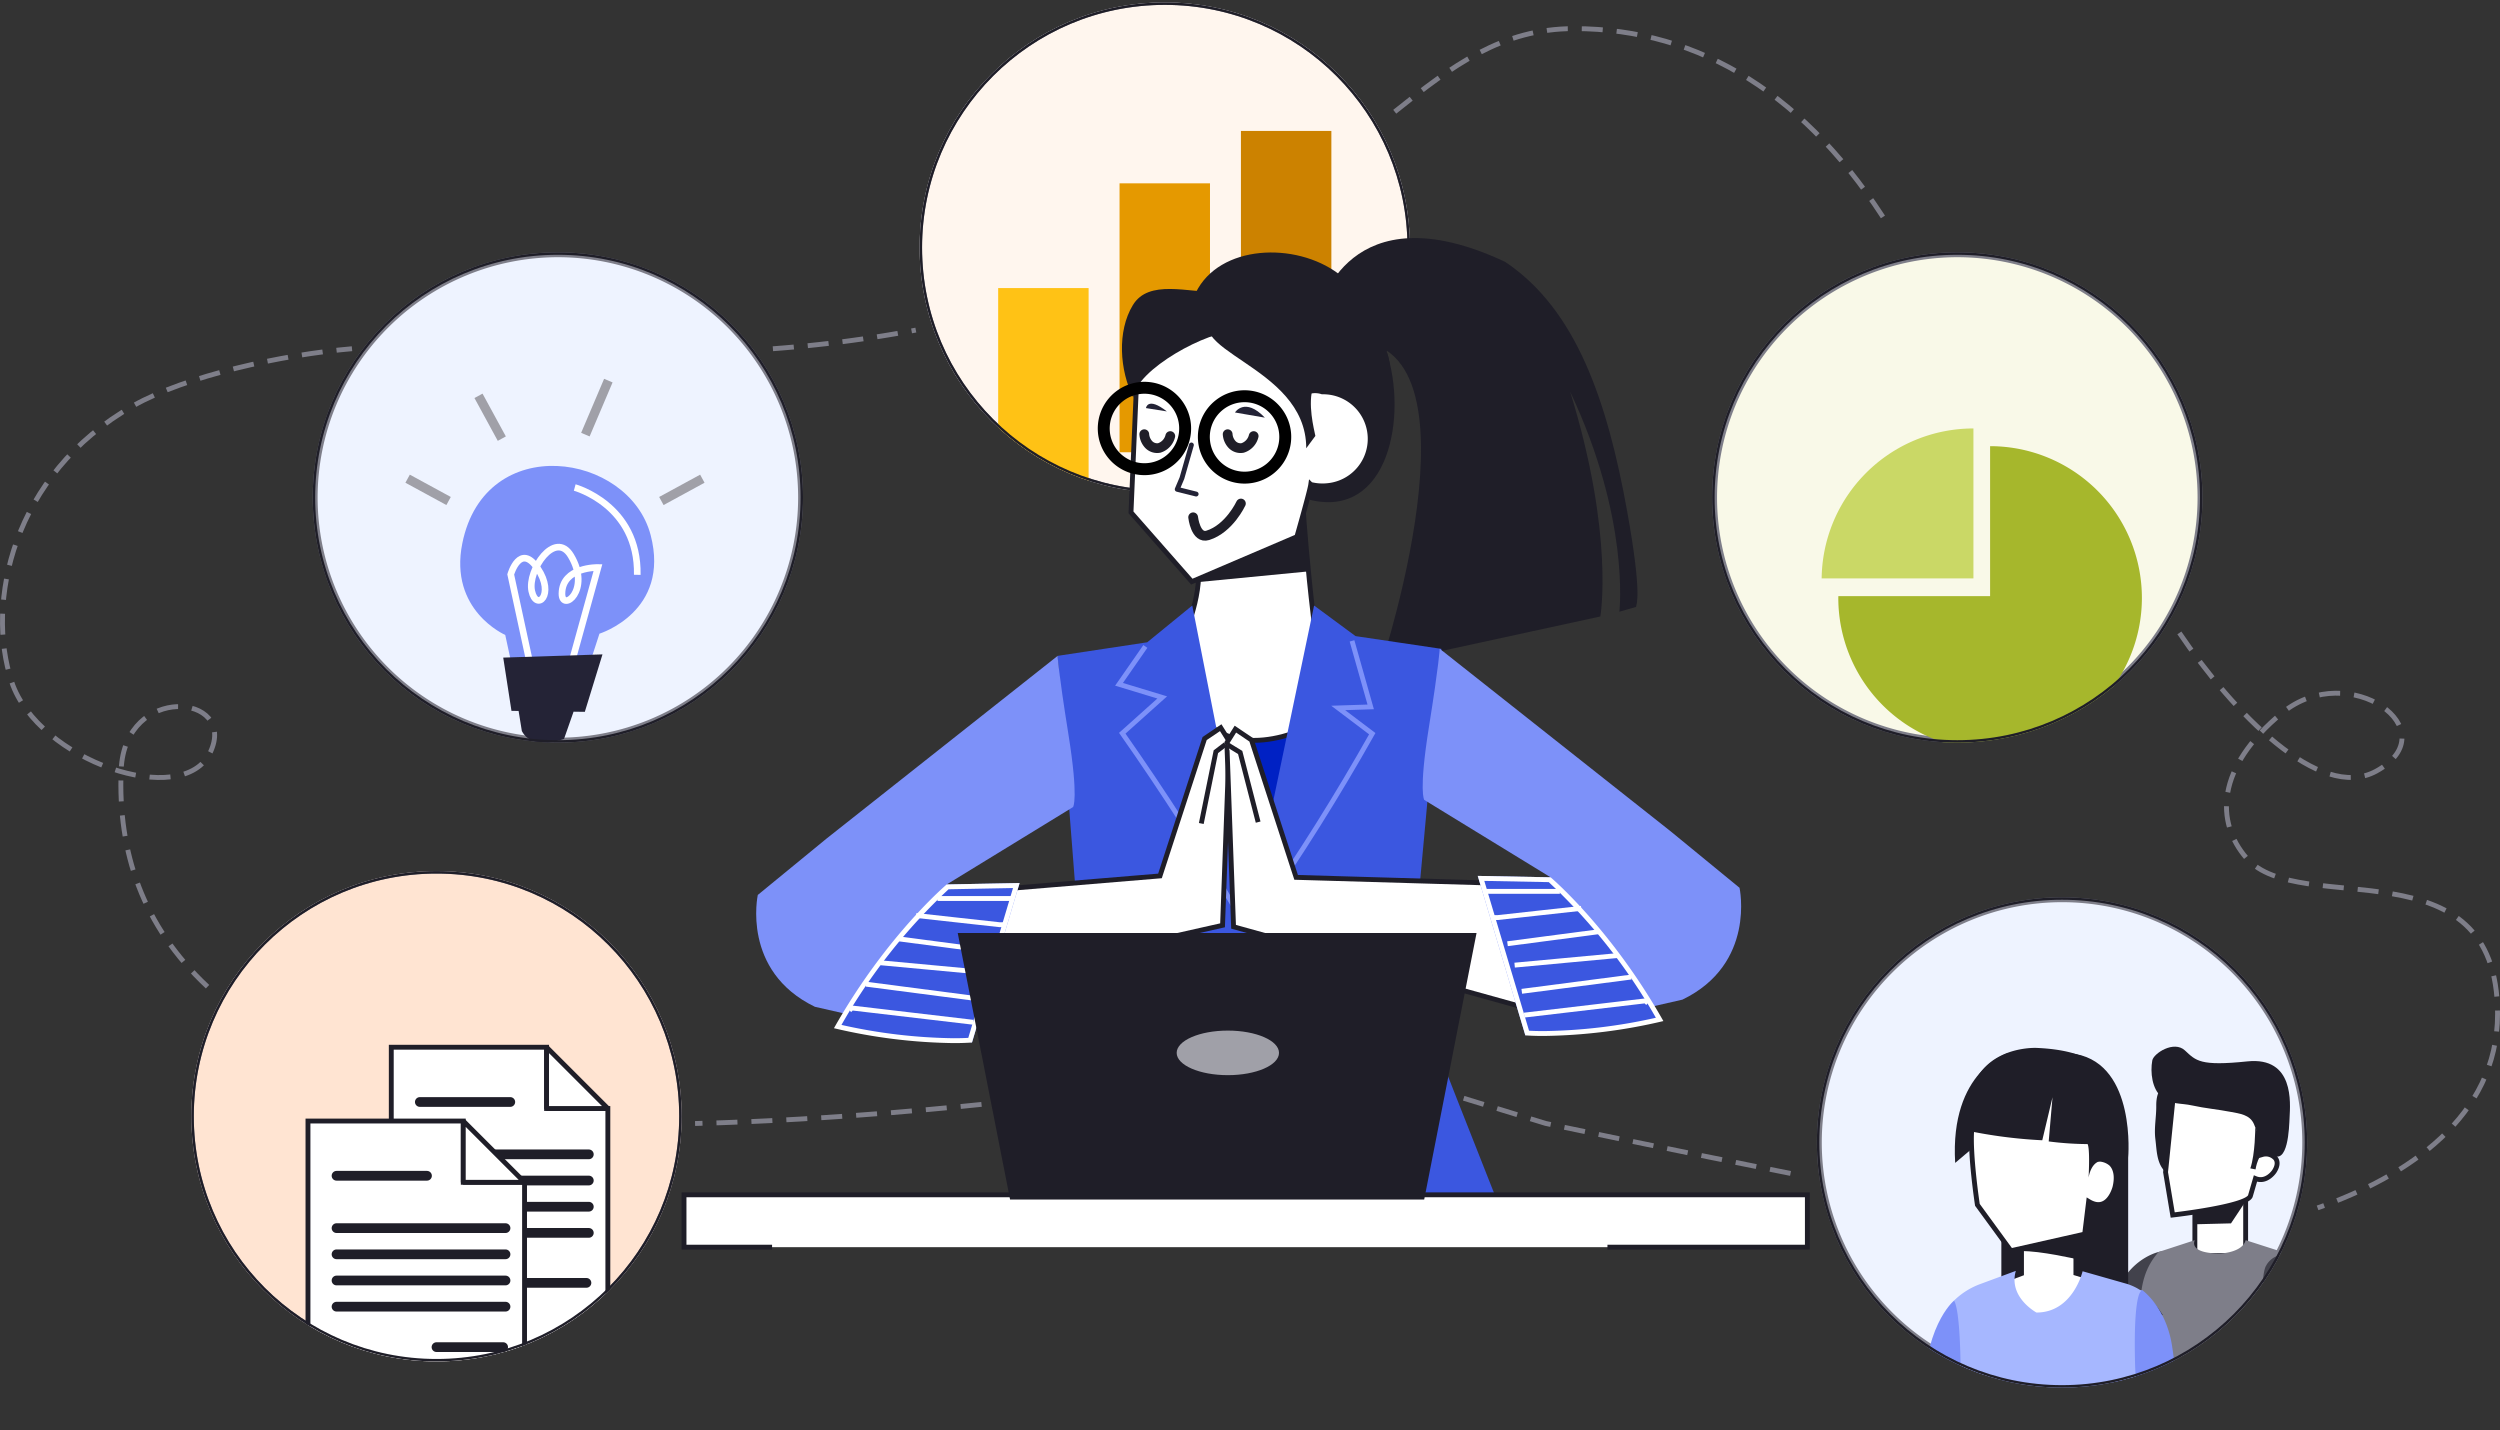 <svg xmlns="http://www.w3.org/2000/svg" xmlns:xlink="http://www.w3.org/1999/xlink" viewBox="0 0 513 293.535"><rect x="0" y="0" width="513" height="293.535" fill="#333333" stroke="none"/><defs><style>.cls-1,.cls-12,.cls-14,.cls-16,.cls-30,.cls-31,.cls-37,.cls-7{fill:none;}.cls-2{clip-path:url(#clip-path);}.cls-3{fill:#fff6ee;}.cls-21,.cls-3,.cls-37{stroke:#7e7e89;}.cls-12,.cls-14,.cls-19,.cls-21,.cls-3,.cls-30,.cls-31,.cls-37,.cls-7,.cls-9{stroke-miterlimit:10;}.cls-4{fill:#ffc215;}.cls-5{fill:#e59900;}.cls-6{fill:#cc8200;}.cls-14,.cls-22,.cls-7,.cls-9{stroke:#1f1e28;}.cls-8{fill:#0021c4;}.cls-13,.cls-18,.cls-22,.cls-9{fill:#fff;}.cls-10{fill:#1f1e28;}.cls-11,.cls-19{fill:#3b57e0;}.cls-12{stroke:#7d91f9;}.cls-13{stroke:#232336;}.cls-13,.cls-14,.cls-16{stroke-linecap:round;}.cls-13,.cls-16{stroke-linejoin:round;}.cls-14{stroke-width:2px;}.cls-15{fill:#232336;}.cls-16{stroke:#000;stroke-width:2.447px;}.cls-17{fill:#7d91f9;}.cls-19,.cls-31{stroke:#fff;}.cls-20{clip-path:url(#clip-path-2);}.cls-21{fill:#ffe4d2;}.cls-22{stroke-linecap:square;stroke-linejoin:bevel;}.cls-23{clip-path:url(#clip-path-3);}.cls-24{fill:#f9f9e8;}.cls-25{fill:#7e7e89;}.cls-26{fill:#a6b72c;}.cls-27{fill:#cad866;}.cls-28{clip-path:url(#clip-path-4);}.cls-29{fill:#eef3ff;}.cls-30{stroke:#a0a0a8;stroke-width:1.889px;}.cls-31{stroke-width:1.364px;}.cls-32{fill:#242336;}.cls-33{fill:#a0a0a8;}.cls-34{clip-path:url(#clip-path-5);}.cls-35{fill:#42424c;}.cls-36{fill:#a6b7ff;}.cls-37{stroke-dasharray:4.305 2.87;}</style><clipPath id="clip-path" transform="translate(0 0.5)"><circle class="cls-1" cx="239.011" cy="50.302" r="50.302"/></clipPath><clipPath id="clip-path-2" transform="translate(0 0.5)"><circle class="cls-1" cx="89.569" cy="228.558" r="50.302"/></clipPath><clipPath id="clip-path-3" transform="translate(0 0.5)"><circle class="cls-1" cx="401.639" cy="101.582" r="50.302"/></clipPath><clipPath id="clip-path-4" transform="translate(0 0.5)"><circle class="cls-1" cx="114.476" cy="101.582" r="50.302"/></clipPath><clipPath id="clip-path-5" transform="translate(0 0.5)"><circle class="cls-1" cx="423.128" cy="233.931" r="50.302"/></clipPath></defs><g id="Layer_2" data-name="Layer 2"><g id="Illustration"><g id="Bars"><g class="cls-2"><circle class="cls-3" cx="239.011" cy="50.802" r="50.302"/><rect class="cls-4" x="204.825" y="59.105" width="18.558" height="55.186"/><rect class="cls-5" x="229.732" y="37.616" width="18.558" height="55.186"/><rect class="cls-6" x="254.639" y="26.872" width="18.558" height="55.186"/><circle class="cls-7" cx="239.011" cy="50.802" r="50.302"/></g></g><g id="Girl_zen" data-name="Girl zen"><path class="cls-8" d="M243.206,204.111c-.128-1.756-14.095-55.342-14.095-55.342H285.3l-8.876,56.721Z" transform="translate(0 0.5)"/><path class="cls-9" d="M267.271,101.988s1.866,29.394,5.646,44.464c0,0-13.64,8.841-23.308,2.945-3.646-2.224-3.184-17.271-6.374-20.053,0,0,4.582-10.676,1.881-16.774Z" transform="translate(0 0.5)"/><path class="cls-10" d="M308.849,53.233C323.5,63,329.863,81.992,333.9,104.439c3.137,17.464,1.869,19.019,1.814,19.608l-3.419.976c.038-.408,2.138-19.23-10.091-45.123,9.115,29.495,6.185,46.1,6.185,46.1l-44.931,9.768S307.383,63,273.172,69.97l-2.421-7S276.616,38.093,308.849,53.233Z" transform="translate(0 0.5)"/><path class="cls-11" d="M289.554,200.357l3.026-32.876,3.194-34.834-17.618-2.617-8.507-6.277-12.868,61.6-12.127-61.6-9.242,7.545-18.387,2.785s4.235,56.785,6.662,85.16c.127,1.489-18.094,30.121-18.094,30.121l51.488.683,51.394-.963S289.554,201.485,289.554,200.357Z" transform="translate(0 0.5)"/><path d="M256.539,235.7c-.352,0-.637-11.048-.637-24.673s.285-24.676.637-24.676.637,11.046.637,24.676S256.891,235.7,256.539,235.7Z" transform="translate(0 0.5)"/><path d="M224.259,219.979c.149.1-.795,1.808-2.4,4.519s-3.854,6.431-6.395,10.51c-5.06,8.179-9.572,14.56-9.874,14.356-.15-.1.8-1.808,2.4-4.519s3.855-6.431,6.4-10.511C219.444,226.158,223.957,219.775,224.259,219.979Z" transform="translate(0 0.5)"/><path class="cls-11" d="M235.025,132.154l-5.4,7.767,8.864,2.691-8.2,7.346q12.66,18.059,23.843,37.092" transform="translate(0 0.5)"/><path class="cls-12" d="M235.025,132.154l-5.4,7.767,8.864,2.691-8.2,7.346q12.66,18.059,23.843,37.092" transform="translate(0 0.5)"/><path class="cls-12" d="M258.584,186.745q12.364-17.787,23.006-36.693L274.6,144.77l6.667-.217-3.834-13.546" transform="translate(0 0.5)"/><polygon class="cls-10" points="245.007 119.527 267.337 106.477 268.802 117.221 245.007 119.527"/><path class="cls-10" d="M268.041,91.482c4.251-17.636-25.343-13.555-22.681-31.9,4.825-9.918,20.468-10.528,29.3-3.907,7.261,5.443,7.719,9.464,9.767,15.628,4.54,13.666.488,34.675-15.628,30.768" transform="translate(0 0.5)"/><path class="cls-9" d="M271.325,79.908a4.67,4.67,0,0,0-2.261-.167c-.722-3.665-2.081-6.9-4.464-8.808-8.472-6.783-28.568-2.321-28.568-2.321l-2.616,4.941-1.336,31.091,12.483,14.209,21.553-9.213s2.648-9.259,2.856-10.724a9.879,9.879,0,0,0,3.566.226,9.645,9.645,0,0,0-1.213-19.234Z" transform="translate(0 0.5)"/><path class="cls-10" d="M268.041,91.482c.018-17.542-27.95-19.963-18.285-28.97,11.532-10.336,39.235.741,35.063,16.137-20.469-10.715-15.435,7.568-14.905,10.306Z" transform="translate(0 0.5)"/><polyline class="cls-13" points="244.477 91.309 242.534 98.11 241.563 100.407 245.449 101.378"/><path class="cls-14" d="M254.634,102.821s-2.375,5.153-6.8,6.536c-2.5.781-3-3.71-3-3.71" transform="translate(0 0.5)"/><path class="cls-10" d="M232.465,62.105c3.262-5.36,11.284-2.575,17.557-2.652l3.729,8.039c-5.755-.263-20.674,7.865-21.2,13.6C229.739,75.487,229.2,67.464,232.465,62.105Z" transform="translate(0 0.5)"/><path class="cls-15" d="M235.152,83.24s.306-2.439,4.286.684" transform="translate(0 0.5)"/><path class="cls-15" d="M253.415,84.139s2.01-3.246,6.134,1.061" transform="translate(0 0.5)"/><path class="cls-14" d="M234.805,88.6a3.412,3.412,0,0,0,.915,2.121,2.4,2.4,0,0,0,2.15.7,3.372,3.372,0,0,0,2.269-2.437" transform="translate(0 0.5)"/><path class="cls-14" d="M251.917,88.6a3.4,3.4,0,0,0,.914,2.121,2.4,2.4,0,0,0,2.15.7,3.374,3.374,0,0,0,2.27-2.437" transform="translate(0 0.5)"/><path class="cls-16" d="M247.074,88.3a8.353,8.353,0,1,0,9.167-7.45A8.352,8.352,0,0,0,247.074,88.3Z" transform="translate(0 0.5)"/><path class="cls-16" d="M226.531,86.565a8.353,8.353,0,1,0,9.167-7.45A8.353,8.353,0,0,0,226.531,86.565Z" transform="translate(0 0.5)"/><polygon class="cls-9" points="252.245 152.125 250.491 149.321 247.194 151.544 238.029 179.74 202.872 182.663 200.43 201.221 250.868 189.876 252.245 152.125 252.245 152.125"/><polygon class="cls-9" points="305.918 181.198 265.965 180.036 256.799 151.841 253.503 149.617 251.748 152.421 253.126 190.172 312.267 206.593 305.918 181.198"/><polyline class="cls-9" points="251.913 152.833 254.483 154.405 258.171 168.699"/><polyline class="cls-9" points="251.453 152.756 249.497 154.252 246.505 168.981"/><path class="cls-17" d="M209.221,180.7l-9.768,32.721s-14.843-3.343-32.232-7.326c-15.14-7.325-11.721-22.953-11.721-22.953l14.149-11.6,47.376-37.456s.085,2.778,2.216,16.1.954,14.92.954,14.92l-25.929,15.886Z" transform="translate(0 0.5)"/><path class="cls-11" d="M195.719,213.045A111.517,111.517,0,0,1,171.9,210.15a117.806,117.806,0,0,1,22.56-28.666l14.09-.273-9.474,31.736C198.544,212.984,197.4,213.045,195.719,213.045Z" transform="translate(0 0.5)"/><path class="cls-18" d="M207.871,181.724l-9.178,30.746c-.605.034-1.612.075-2.977.075a110.4,110.4,0,0,1-23.048-2.736,117.756,117.756,0,0,1,21.981-27.829l13.222-.256m1.349-1.026-14.954.29s-12.394,10.454-23.139,29.5a112.055,112.055,0,0,0,24.589,3.056c2.429,0,3.737-.126,3.737-.126L209.22,180.7Z" transform="translate(0 0.5)"/><polyline class="cls-19" points="174.302 207.326 174.79 206.837 199.697 209.768"/><line class="cls-19" x1="177.721" y1="201.954" x2="200.186" y2="204.884"/><line class="cls-19" x1="180.651" y1="197.558" x2="201.651" y2="199.512"/><line class="cls-19" x1="184.558" y1="192.675" x2="203.116" y2="195.117"/><polyline class="cls-19" points="187.992 187.86 205.069 189.744 206.046 189.744"/><polyline class="cls-19" points="192.372 184.372 207.023 184.372 208 184.372"/><path class="cls-17" d="M303.232,179.233,313,211.954s14.843-3.343,32.232-7.326c15.14-7.325,11.721-22.953,11.721-22.953l-14.149-11.6-47.376-37.456s-.085,2.778-2.216,16.1-.954,14.92-.954,14.92l25.929,15.886Z" transform="translate(0 0.5)"/><path class="cls-11" d="M316.739,211.579c-1.683,0-2.83-.061-3.358-.1l-9.474-31.736,14.09.273a117.824,117.824,0,0,1,22.561,28.666,111.521,111.521,0,0,1-23.819,2.894Z" transform="translate(0 0.5)"/><path class="cls-18" d="M304.582,180.259l13.222.256a117.737,117.737,0,0,1,21.981,27.828,110.35,110.35,0,0,1-23.048,2.737c-1.365,0-2.372-.041-2.977-.076l-9.178-30.745m-1.35-1.026L313,211.954s1.308.126,3.737.126a112.048,112.048,0,0,0,24.588-3.056c-10.744-19.047-23.138-29.5-23.138-29.5l-14.955-.29Z" transform="translate(0 0.5)"/><polyline class="cls-19" points="338.151 205.861 337.663 205.372 312.756 208.303"/><line class="cls-19" x1="334.732" y1="200.489" x2="312.267" y2="203.419"/><line class="cls-19" x1="331.802" y1="196.093" x2="310.802" y2="198.047"/><line class="cls-19" x1="327.895" y1="191.21" x2="309.337" y2="193.651"/><polyline class="cls-19" points="324.461 186.395 307.383 188.279 306.407 188.279"/><polyline class="cls-19" points="320.081 182.907 305.43 182.907 304.453 182.907"/></g><g id="Files"><g class="cls-20"><circle class="cls-21" cx="89.569" cy="229.058" r="50.302"/><polygon class="cls-9" points="112.157 214.896 80.29 214.896 80.29 277.896 124.732 277.896 124.732 227.47 112.157 227.47 112.157 214.896"/><polygon class="cls-22" points="112.157 214.896 124.732 227.47 112.157 227.47 112.157 214.896"/><line class="cls-14" x1="86.151" y1="226.128" x2="104.709" y2="226.128"/><line class="cls-14" x1="86.151" y1="236.872" x2="120.825" y2="236.872"/><line class="cls-14" x1="86.151" y1="242.244" x2="120.825" y2="242.244"/><line class="cls-14" x1="86.151" y1="247.617" x2="120.825" y2="247.617"/><line class="cls-14" x1="86.151" y1="252.989" x2="120.825" y2="252.989"/><line class="cls-14" x1="106.662" y1="263.244" x2="120.337" y2="263.244"/><polygon class="cls-9" points="95.064 230.035 63.197 230.035 63.197 293.035 107.639 293.035 107.639 242.61 95.064 242.61 95.064 230.035"/><polygon class="cls-22" points="95.064 230.035 107.639 242.61 95.064 242.61 95.064 230.035"/><line class="cls-14" x1="69.058" y1="241.268" x2="87.616" y2="241.268"/><line class="cls-14" x1="69.058" y1="252.012" x2="103.732" y2="252.012"/><line class="cls-14" x1="69.058" y1="257.384" x2="103.732" y2="257.384"/><line class="cls-14" x1="69.058" y1="262.756" x2="103.732" y2="262.756"/><line class="cls-14" x1="69.058" y1="268.128" x2="103.732" y2="268.128"/><line class="cls-14" x1="89.569" y1="276.431" x2="103.244" y2="276.431"/><circle class="cls-7" cx="89.569" cy="229.058" r="50.302"/></g></g><g id="pie"><g class="cls-23"><path class="cls-24" d="M401.64,151.384a49.8,49.8,0,1,1,49.8-49.8A49.859,49.859,0,0,1,401.64,151.384Z" transform="translate(0 0.5)"/><path class="cls-25" d="M401.639,52.279a49.3,49.3,0,1,1-49.3,49.3,49.359,49.359,0,0,1,49.3-49.3m0-1a50.3,50.3,0,1,0,50.3,50.3,50.3,50.3,0,0,0-50.3-50.3Z" transform="translate(0 0.5)"/><path class="cls-26" d="M408.368,91.054v30.768H377.23c0,.127-.009.252-.009.38a31.147,31.147,0,1,0,31.147-31.148Z" transform="translate(0 0.5)"/><path class="cls-27" d="M404.949,118.186V87.419A31.147,31.147,0,0,0,373.8,118.566c0-.127.008-.253.01-.38Z" transform="translate(0 0.5)"/><circle class="cls-7" cx="401.639" cy="102.082" r="50.302"/></g></g><g id="light"><g class="cls-28"><path class="cls-29" d="M114.477,151.384a49.8,49.8,0,1,1,49.8-49.8A49.859,49.859,0,0,1,114.477,151.384Z" transform="translate(0 0.5)"/><path class="cls-25" d="M114.476,52.279a49.3,49.3,0,1,1-49.3,49.3,49.359,49.359,0,0,1,49.3-49.3m0-1a50.3,50.3,0,1,0,50.3,50.3,50.3,50.3,0,0,0-50.3-50.3Z" transform="translate(0 0.5)"/><line class="cls-30" x1="102.971" y1="90.008" x2="98.187" y2="81.224"/><line class="cls-30" x1="120.12" y1="89.186" x2="124.831" y2="78.102"/><line class="cls-30" x1="135.712" y1="102.807" x2="144.119" y2="98.228"/><line class="cls-30" x1="92.049" y1="102.807" x2="83.642" y2="98.228"/><path class="cls-17" d="M105.221,136.933l-1.546-7.146s-11.605-5.019-8.8-18.833c4.684-23.057,34.218-18.624,38.644-1.63,4.087,15.692-10.512,20.207-10.512,20.207l-2.362,7.267Z" transform="translate(0 0.5)"/><path class="cls-31" d="M117.934,99.535s13.107,3.582,12.835,17.919" transform="translate(0 0.5)"/><path class="cls-31" d="M108.936,136.491,104.8,117.369s1.909-6.617,5.54-1.2-.3,8.891-1.225,4.619,4.79-12.662,8.028-7.261c4.262,7.11-1.872,11.7-1.831,7.77.058-5.514,7.389-5.344,7.389-5.344l-5.776,20.875" transform="translate(0 0.5)"/><path class="cls-32" d="M123.63,133.781l-20.368.66,1.691,10.925,1.464.019.667,4.123c2.132,4.143,8.657,1.608,8.657,1.608l1.954-5.578,2.309.031Z" transform="translate(0 0.5)"/><circle class="cls-7" cx="114.476" cy="102.082" r="50.302"/></g></g><g id="table"><polyline class="cls-9" points="158.43 255.919 140.36 255.919 140.36 245.175 370.872 245.175 370.872 255.919 329.849 255.919"/><polygon class="cls-10" points="292.244 246.151 207.267 246.151 196.523 191.454 302.988 191.454 292.244 246.151"/><ellipse class="cls-33" cx="251.953" cy="216.05" rx="10.5" ry="4.573"/></g><g class="cls-34"><path class="cls-29" d="M423.128,283.733a49.8,49.8,0,1,1,49.8-49.8A49.859,49.859,0,0,1,423.128,283.733Z" transform="translate(0 0.5)"/><path class="cls-25" d="M423.128,184.628a49.3,49.3,0,1,1-49.3,49.3,49.358,49.358,0,0,1,49.3-49.3m0-1a50.3,50.3,0,1,0,50.3,50.3,50.3,50.3,0,0,0-50.3-50.3Z" transform="translate(0 0.5)"/><path class="cls-35" d="M445.228,276.026H432.945c0-2.1.137-5.088.137-5.088.722-12.561,9.876-14.536,9.876-14.536,7.138-1.728,3.247,9.312,3.247,9.312A43.384,43.384,0,0,1,445.228,276.026Z" transform="translate(0 0.5)"/><rect class="cls-9" x="450.386" y="246.5" width="10.42" height="11.136"/><polygon class="cls-10" points="450.386 251.223 450.386 246.5 460.806 246.5 457.802 251.035 450.386 251.223"/><path class="cls-25" d="M439.292,278.956c-.2-5.478-.138-9.913-.089-11.781.109-4.162,1-7.68,3.742-10.77l.013,0,7.428-2.422s-1.562,2.734,5.265,2.734c0,0,4.5-.175,5.155-2.734l7.543,2.422a10.621,10.621,0,0,1,7.555,8.374l-3.791,6.971.135,7.209Z" transform="translate(0 0.5)"/><path class="cls-10" d="M442.287,233.3c-.3-2.337.2-4.575.177-6.878-.016-1.545.285-3.877,2.207-4.073,2.662-.272,3.484,4.326,3.641,6.318a32,32,0,0,1-.994,8.4c-.191.971-.171,2.911-1.264,3.38-.934.4-1.889-.544-2.367-1.245C442.535,237.511,442.533,235.258,442.287,233.3Z" transform="translate(0 0.5)"/><path class="cls-9" d="M466.732,236.986a2.612,2.612,0,0,0-2.492-.581c1.037-3.6,2.007-6.965,2.007-6.965.727-7.937-7.58-9.588-8.835-9.8-1.24-.286-9.15-2.484-11.487,5.135l-1.553,15.256,1.465,8.791s15.05-1.715,15.931-3.875c.012-.029.45-1.542,1.048-3.611,2.283.942,3.852-1.451,3.852-1.451C467.976,237.869,466.732,236.986,466.732,236.986Z" transform="translate(0 0.5)"/><path class="cls-10" d="M441.65,217.1c-.45,2.464-.029,5.875,1.88,7.448,2.073,1.708,3.853,1.244,6.348,1.8,2.594.576,5.248.8,7.854,1.309,1.826.353,3.933.555,4.774,2.492,1.11,2.559.928,3.244.18,5.738-.622,2.077,1.465-.488,3.419.488,3.418,2.442,3.621-5.448,3.721-7.621.13-2.8,1.02-12.466-8.676-11.457s-10.524-.129-12.8-2.246S441.91,215.672,441.65,217.1Z" transform="translate(0 0.5)"/><path class="cls-10" d="M462.784,230.866s-.009,5.479-1.016,8.385l1.068.212s.561-3.758,2.5-3.8Z" transform="translate(0 0.5)"/><path class="cls-35" d="M465.366,276.026h11.483s-.04-2.726-.046-2.92a54.3,54.3,0,0,0-.739-8.021c-.69-3.776-2.524-7.124-6.56-8.083a4.3,4.3,0,0,0-4.489,2.2S463.187,261.453,465.366,276.026Z" transform="translate(0 0.5)"/><path class="cls-10" d="M412.038,215.587s-11.965,3.6-10.837,22.539l13.624-11.521Z" transform="translate(0 0.5)"/><path class="cls-10" d="M410.678,227.829v58.646H436.7v-49.4s1.71-18.952-10.725-21.279C425.976,215.793,410.678,213.022,410.678,227.829Z" transform="translate(0 0.5)"/><path class="cls-9" d="M442.878,268.852a12.215,12.215,0,0,0-6.445-4.927l-10.457-3.168V247.293H414.81v13.536l-8.356,3.1a12.214,12.214,0,0,0-6.443,4.927h10.013v5.487h18.1v-5.487Z" transform="translate(0 0.5)"/><path class="cls-17" d="M446.6,286.675H434.367l-2.188-8.836s-1.778-13.411,7.418-13.6c0,0,4.773,3.346,6.074,11.217A74.826,74.826,0,0,1,446.6,286.675Z" transform="translate(0 0.5)"/><path class="cls-17" d="M405.567,288.14l1.651-6.665s2.925-14.885-6.272-15.072c0,0-6.661,5.49-6.178,21.737h10.8" transform="translate(0 0.5)"/><path class="cls-10" d="M426.058,257.861l-.067-10.256H414.825v8.633C418.509,256.126,426.058,257.861,426.058,257.861Z" transform="translate(0 0.5)"/><path class="cls-36" d="M402.322,281.156v6.984h36.237l-.426-8.111c-.449-15.625,1.3-15.63,1.3-15.63a11.247,11.247,0,0,0-3-1.451l-9.086-2.586s-1.969,8.471-9.465,8.471c0,0-5.806-3.127-4.232-8.551l-7.2,2.666a15.171,15.171,0,0,0-5.508,3.455S402.229,267.189,402.322,281.156Z" transform="translate(0 0.5)"/><path class="cls-9" d="M432.994,238.137a4.046,4.046,0,0,0-2.1-.78c.027-.343.05-.686.067-1.03.146-2.907.707-6.03.281-8.937-1.106-7.592-7.682-11-14.886-10.682,0,0-9.54-.025-11.357,11.125-.194,1.154-.312,2.321-.4,3.487-.4,5.112,1.163,15.413,1.163,15.413l6.87,9.418,15.139-3.418.815-6.7c4.071,2.477,5.409-2.933,5.409-2.933C434.9,239.334,432.994,238.137,432.994,238.137Z" transform="translate(0 0.5)"/><path class="cls-10" d="M403.868,229.109c-.513-15.305,14.014-14.578,14.014-14.578,14.278.586,14.989,7.053,14.989,7.053a36.232,36.232,0,0,1-.744,16.182c-3.036-.662-3.549,3.4-3.549,3.4.318-6.506-.215-6.9-.215-6.9a64.413,64.413,0,0,1-7.97-.545l.781-9.069-2.1,8.831a98.409,98.409,0,0,1-15.479-1.993Z" transform="translate(0 0.5)"/><circle class="cls-7" cx="423.128" cy="234.431" r="50.302"/></g><path class="cls-37" d="M367.418,240.289c-26.858-5.337-50.267-10.265-50.267-10.265l-18.558-5.7" transform="translate(0 0.5)"/><path class="cls-37" d="M447.207,129.375c10.959,16.221,28.718,34.768,40.386,28.369,15.14-8.3-5.616-23.2-19.291-11.965s-13.674,22.465-7.325,29.791c10.875,12.548,51.523-3.663,51.523,31.988,0,21.153-18.568,33.366-36.934,39.8" transform="translate(0 0.5)"/><path class="cls-37" d="M286.2,22.433c11.819-9.5,22.05-17.061,36.816-17.061,25.931,0,48.048,13.843,64.772,40.872" transform="translate(0 0.5)"/><path class="cls-37" d="M158.6,71.061a263.942,263.942,0,0,0,29.328-3.823" transform="translate(0 0.5)"/><path class="cls-37" d="M42.587,201.967c-13.3-12.416-18.42-27.6-17.727-44.467.732-17.825,23.93-15.628,18.314-3.663S7.767,155.547,2.4,139.43,2.4,96.942,27.3,82.779c10.884-6.189,30.636-10.494,44.93-11.721" transform="translate(0 0.5)"/><path class="cls-37" d="M201.407,226.117s-29.648,3.228-58.779,3.926" transform="translate(0 0.5)"/></g></g></svg>